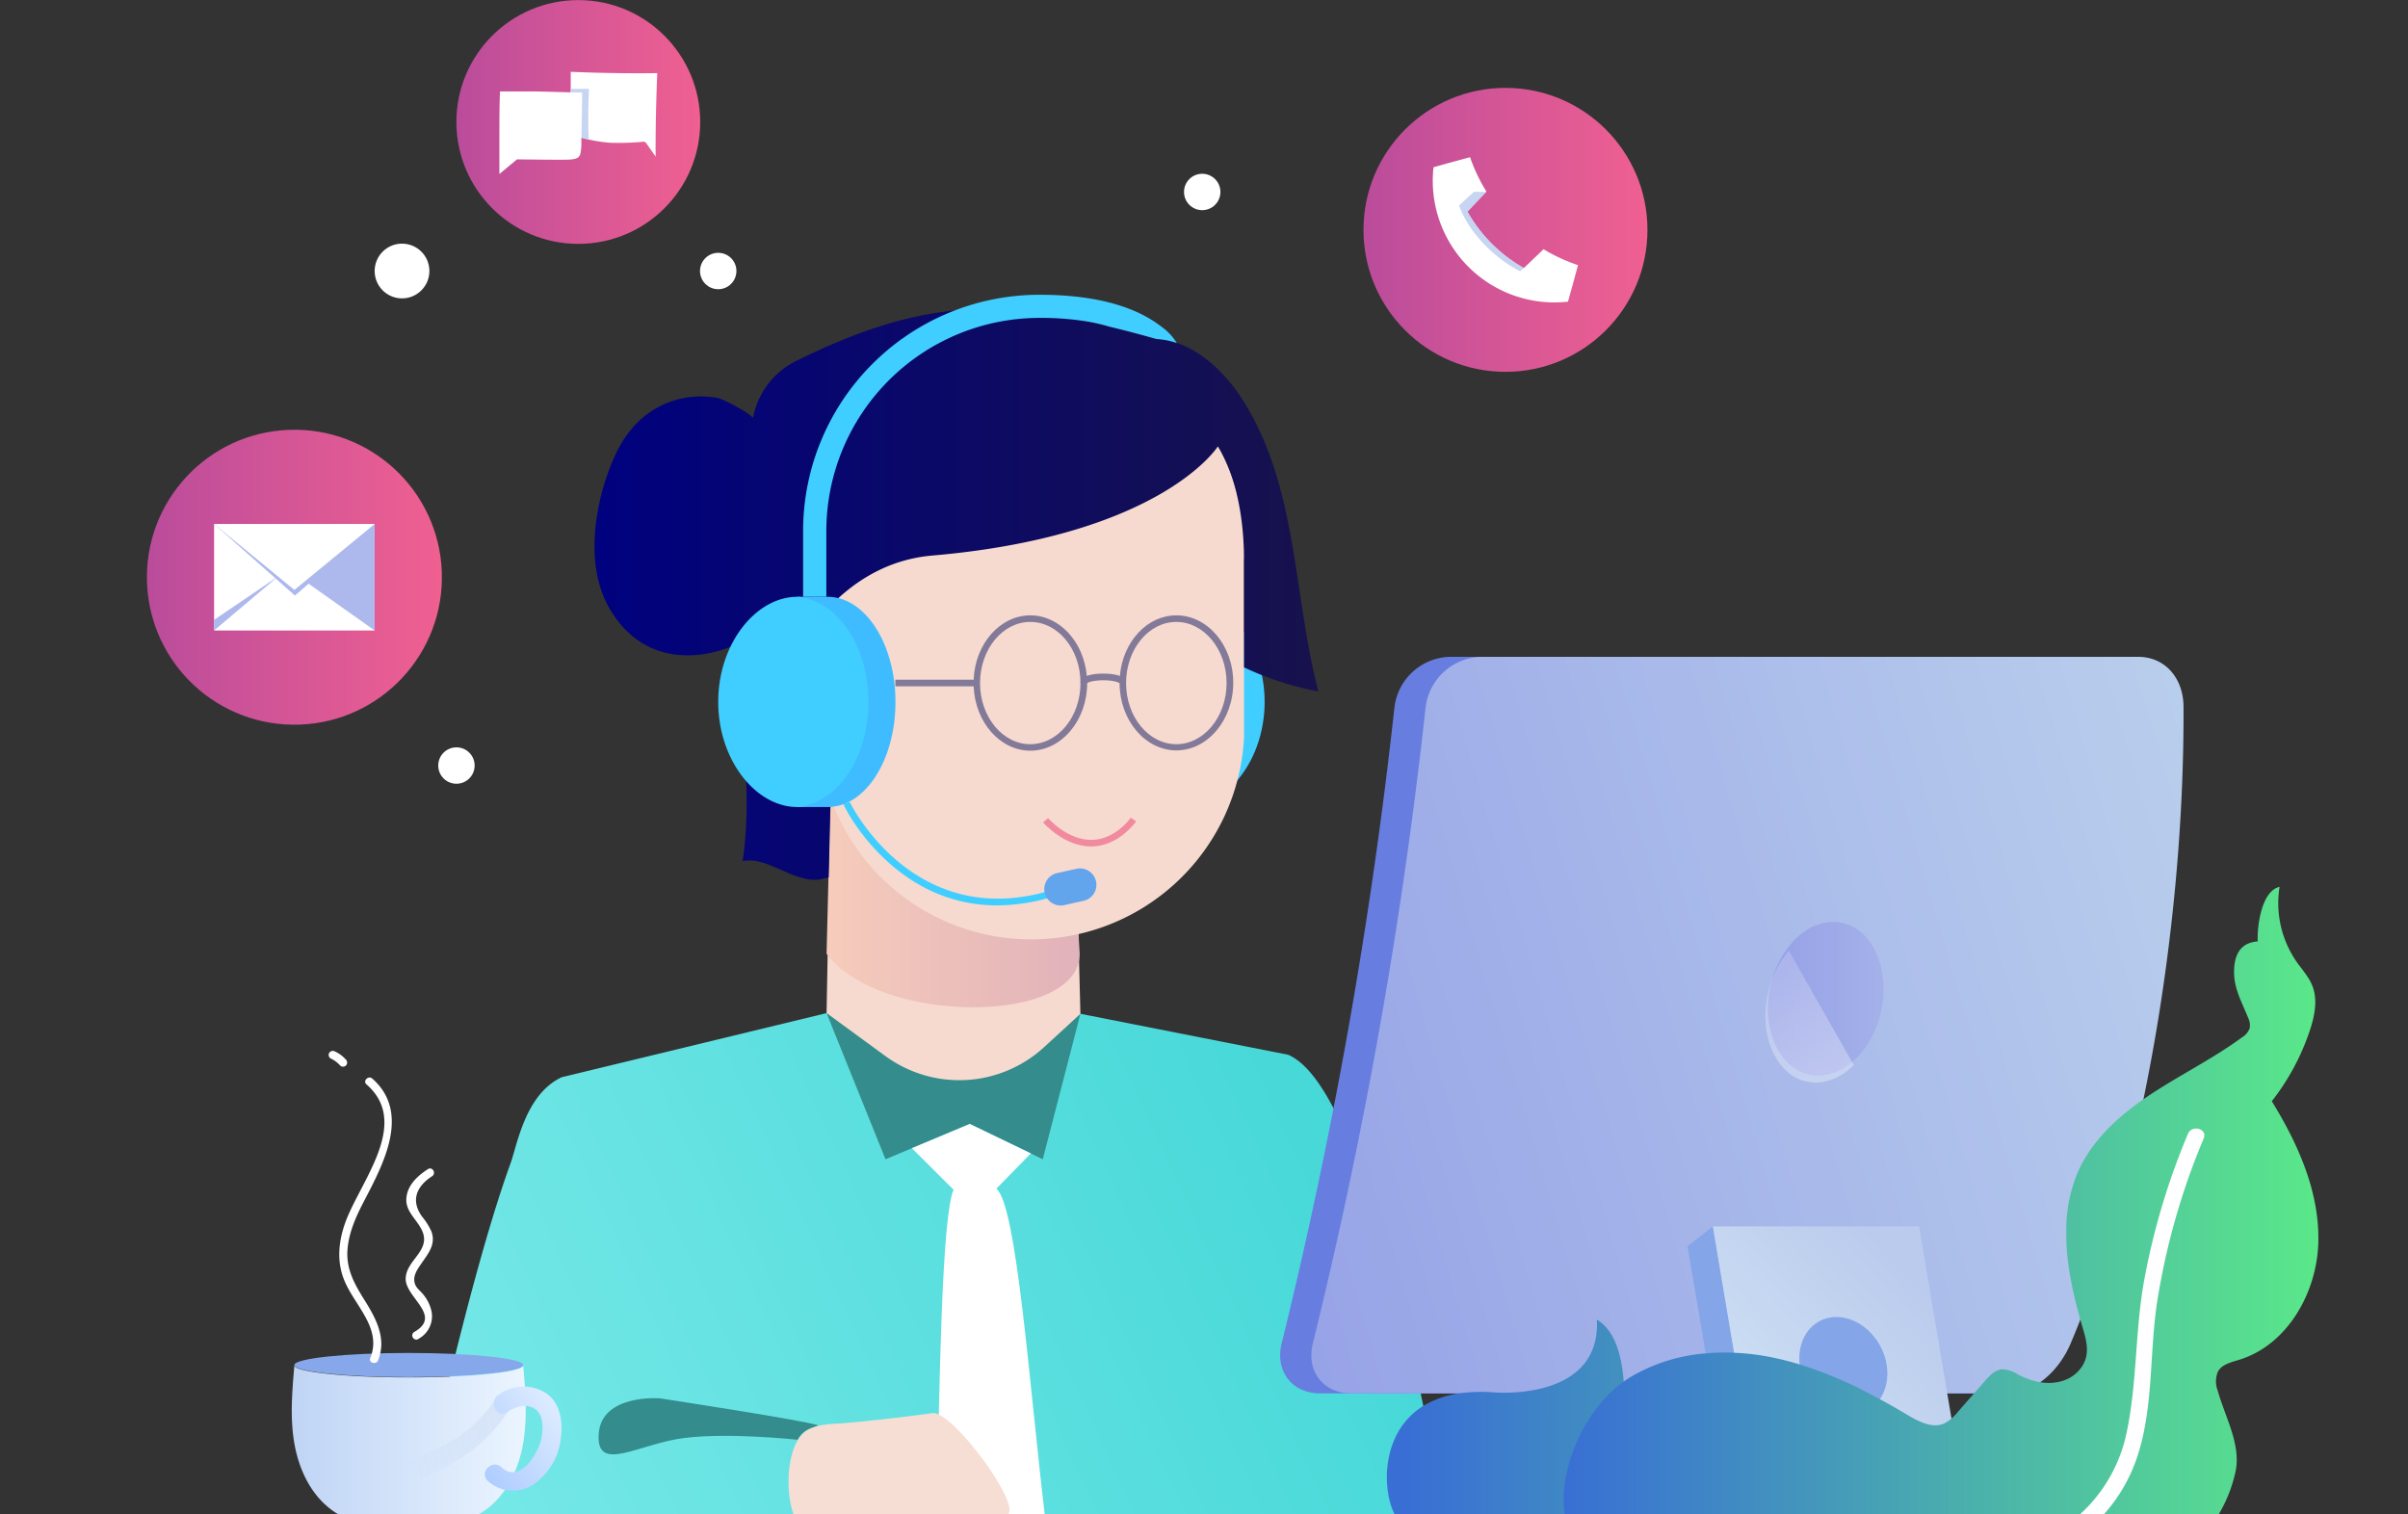 <svg data-name="Layer 1" xmlns="http://www.w3.org/2000/svg" xmlns:xlink="http://www.w3.org/1999/xlink" viewBox="0 0 512 322"><rect x="0" y="0" width="512" height="322" fill="#333333" stroke="none"/><defs><linearGradient id="d" x1="75.7" y1="338.94" x2="487.53" y2="149.44" gradientUnits="userSpaceOnUse"><stop offset="0" stop-color="#7deaea"/><stop offset="1" stop-color="#12c6c6"/></linearGradient><linearGradient id="e" x1="175.75" y1="-59.83" x2="270.01" y2="-59.83" gradientTransform="matrix(1 0 0 -1 0 132)" gradientUnits="userSpaceOnUse"><stop offset="0" stop-color="#f6ccbb"/><stop offset="1" stop-color="#d19fb9"/></linearGradient><linearGradient id="f" x1="126.36" y1="5.6" x2="280.27" y2="5.6" gradientTransform="matrix(1 0 0 -1 0 132)" gradientUnits="userSpaceOnUse"><stop offset="0" stop-color="#00017f"/><stop offset="1" stop-color="#17124c"/></linearGradient><linearGradient id="g" x1="243.26" y1="-123.37" x2="489.71" y2="-51.18" gradientTransform="matrix(1 0 0 -1 0 132)" gradientUnits="userSpaceOnUse"><stop offset="0" stop-color="#939ee6"/><stop offset="1" stop-color="#bbd1ed"/></linearGradient><linearGradient id="a" x1="299.54" y1="301.48" x2="464.39" y2="301.48" gradientUnits="userSpaceOnUse"><stop offset="0" stop-color="#396fd4"/><stop offset="1" stop-color="#5ae889"/></linearGradient><linearGradient id="h" x1="369.55" y1="-178.79" x2="408.79" y2="-141.88" gradientTransform="matrix(1 0 0 -1 0 132)" gradientUnits="userSpaceOnUse"><stop offset="0" stop-color="#d0e4f5"/><stop offset="1" stop-color="#bbcbed"/></linearGradient><linearGradient id="i" x1="332.46" y1="255.39" x2="492.94" y2="255.39" xlink:href="#a"/><linearGradient id="b" x1="289.91" y1="83.12" x2="350.29" y2="83.12" gradientTransform="matrix(1 0 0 -1 0 132)" gradientUnits="userSpaceOnUse"><stop offset="0" stop-color="#ba4c9b"/><stop offset="1" stop-color="#f06091"/></linearGradient><linearGradient id="j" x1="31.23" y1="9.25" x2="93.95" y2="9.25" gradientTransform="matrix(1 .04 .04 -1 -.31 129.59)" xlink:href="#b"/><linearGradient id="k" x1="97.04" y1="106.06" x2="148.88" y2="106.06" xlink:href="#b"/><linearGradient id="l" x1="62.04" y1="306.15" x2="111.78" y2="306.15" gradientUnits="userSpaceOnUse"><stop offset="0" stop-color="#bfd4f5"/><stop offset="1" stop-color="#ebf5ff"/></linearGradient><linearGradient id="c" x1="85.96" y1="-177.15" x2="148.93" y2="-158.81" gradientTransform="matrix(1 0 0 -1 0 132)" gradientUnits="userSpaceOnUse"><stop offset="0" stop-color="#5b7dcc" stop-opacity="0"/><stop offset="1" stop-color="#5375c2" stop-opacity=".3"/></linearGradient><linearGradient id="m" x1="97.61" y1="316.15" x2="119.06" y2="322.4" xlink:href="#c"/><linearGradient id="n" x1="98.59" y1="-182.13" x2="124.01" y2="-163.8" gradientTransform="matrix(1 0 0 -1 0 132)" gradientUnits="userSpaceOnUse"><stop offset="0" stop-color="#a6c7ff"/><stop offset="1" stop-color="#ebf5ff"/></linearGradient><linearGradient id="o" x1="372.09" y1="-82.03" x2="441.37" y2="-82.03" gradientTransform="matrix(.21 .98 .98 -.21 386.27 -185.68)" gradientUnits="userSpaceOnUse"><stop offset="0" stop-color="#939ee6"/><stop offset="1" stop-color="#bbcbed"/></linearGradient><linearGradient id="p" x1="384.76" y1="-107.16" x2="384.76" y2="-73.64" gradientTransform="matrix(1 0 0 -1 0 132)" gradientUnits="userSpaceOnUse"><stop offset="0" stop-color="#fff" stop-opacity=".4"/><stop offset="1" stop-color="#fff" stop-opacity=".2"/></linearGradient></defs><path d="M236.94 149.25c0 10.83 5.5 19.86 12.8 21.91a6.24 6.24 0 002.34.45c8.82 0 16.81-10 16.81-22.36s-8-22.34-16.81-22.34a6.24 6.24 0 00-2.34.45c-7.3 2.05-12.8 11.08-12.8 21.89z" fill="#3fceff"/><path d="M307 322.27H168.82a2.47 2.47 0 01-.1-.29H89c.19-.9.82-3.84 1.77-8.15q.54-2.39 1.19-5.28c1-4.58 2.31-10 3.72-15.86.38-1.56.77-3.14 1.17-4.75 3.49-14.05 7.71-29.57 11.73-40.63 1.43-4 3.14-14.63 10.85-18.24l56.34-13.64 54 .16 44.11 8.7c3.38 1.42 6.62 5.56 9.67 11.39a100.29 100.29 0 014.57 10.26c5.79 14.93 10.62 34.68 13.95 50.35.19.92.38 1.82.57 2.71 2.51 12.12 4.05 21.29 4.33 23 .03.14.03.23.03.27z" fill="url(#d)"/><path fill="#f6dacf" d="M229.28 198.15l.44 17.44L206.19 239l-30.44-23.57.83-45.97 52.7 28.69z"/><path d="M229.57 202.81c0 15.22-42.62 15.17-53.82 0l.83-33.35 52.71 28.69z" fill="url(#e)"/><path d="M174 153a45.3 45.3 0 0090.52 3.72v-37.4a44.29 44.29 0 00-5.52-24.4c-11.25-20-35.9-27.43-55.85-19.84A45.33 45.33 0 00174 115.57z" fill="#f6dacf"/><path d="M264.51 141.91v-22.62c0-16.78-5.56-24.37-5.56-24.37s-11.88 19-60.77 23.22C178 119.88 169 139.36 169 139.36l7.62 30.1-.42 17.12-2.1.48c-5.71.52-11-5.06-16.19-3.93 2.6-17.7-1.58-35.37-2-45.93-1.49.94-17.53 7.43-26.39-7.95-5.45-9.48-2.92-23.34 1.33-32.56 4.77-10.33 13.84-13.45 21.67-12.09 1.23.21 6.95 3.27 7.59 4.29a17 17 0 019.82-12.45c30-14.72 46.92-12.43 76-4.35 7.75.41 14.39 6.65 18.63 13.47 11.37 18.29 10.41 40.86 15.76 61.47a64.3 64.3 0 01-15.81-5.12z" fill="url(#f)"/><path d="M176 126.91h-6.47v44.7H176c8 0 14.4-10 14.4-22.36s-6.46-22.34-14.4-22.34z" fill="#3fbcff"/><path d="M184.66 149.25c0 10.83-5.51 19.86-12.81 21.91a6.24 6.24 0 01-2.34.45c-8.82 0-16.8-10-16.8-22.36s8-22.34 16.8-22.34a6.24 6.24 0 012.34.45c7.3 2.05 12.81 11.08 12.81 21.89zM250.21 72.94a16 16 0 00-4.33-.85c-3.47-1-6.77-1.85-9.95-2.62a41.89 41.89 0 00-4.12-1A61.08 61.08 0 00221 67.6a45.35 45.35 0 00-45.3 45.3v14h-4.94v-14A50.26 50.26 0 01221 62.68c11.54 0 20.34 2.33 26.16 6.95a11.61 11.61 0 013.05 3.31zM212 192.53a33.14 33.14 0 01-17.69-5.08c-9.93-6.15-14.92-16-15-16.6l.7-.11.66-.22c.11.28 13.71 28.07 43.43 18.61l.43 1.33a41 41 0 01-12.53 2.07z" fill="#3fceff"/><path d="M229 184.72a3.49 3.49 0 011.51 6.81l-4.1.91a3.49 3.49 0 01-1.76-6.76l.25-.05z" fill="#62a5ed"/><path d="M229.72 215.59l-8 30.92-15.53-7.51-17.91 7.51-12.53-31.08 12.54 9.16a26.64 26.64 0 0033.8-2z" fill="#348c8c"/><path d="M193.89 244.16l8.86 8.83c-2.52 5.72-3 41.51-3.59 69.31h23c-3.42-29.09-6-65.9-10.3-69.54l7.33-7.5-13-6.26z" fill="#fff"/><path d="M232 180c-5.76 0-10-4.91-10.22-5.12l1.07-.91s4 4.63 9.15 4.63 8.4-4.67 8.43-4.72l1.15.8c-.2.23-3.82 5.32-9.58 5.32z" fill="#f28a9f"/><path d="M447.93 139.67h-139.5a12.19 12.19 0 00-11.92 10.6 1039.13 1039.13 0 01-24 135.41c-1.44 5.86 2.18 10.61 8.15 10.61h139.5a14.62 14.62 0 0013.48-10.61 1039.13 1039.13 0 0024-135.41 9.44 9.44 0 00-8.22-10.53 8.27 8.27 0 00-1.49-.07z" fill="#677de0"/><path d="M454.56 139.67h-139.5a12.19 12.19 0 00-11.92 10.6 1039.13 1039.13 0 01-24 135.41c-1.44 5.86 2.18 10.61 8.15 10.61h139.5c6 0 11.11-5 13.48-10.61 14.2-33.47 24.21-86.3 24-135.41-.02-5.86-3.74-10.61-9.71-10.6z" fill="url(#g)"/><path d="M342.11 322l-.05.19h-2.74l-32.32.07h-10.35a2.59 2.59 0 01-.14-.29c-2.64-5.15-3-17.34 6.11-23a20 20 0 017.92-2.71 32.94 32.94 0 017-.18c5.25.38 22.76-.06 22-15.46 3.67 2.17 5.25 7.24 5.69 13.12q.09 1.25.12 2.52c.26 11.16-2.82 24.03-3.24 25.74z" fill="url(#a)"/><path fill="#84a5e8" d="M364.19 260.79l-5.37 4.23 9.3 55.18h6.08l-10.01-59.41z"/><path fill="url(#h)" d="M408.05 260.79h-43.86l10.01 59.41h43.86l-10.01-59.41z"/><ellipse cx="391.94" cy="290.45" rx="8.92" ry="10.78" transform="rotate(-27.99 391.942 290.455)" fill="#84a5e8"/><path d="M492.93 264.24c-.3 10.7-6.61 21.79-16.85 24.92-1.68.52-3.63.95-4.49 2.49a5.37 5.37 0 00-.07 4c1.68 6 5.24 11.88 3.67 17.88a30.12 30.12 0 01-3.43 8.47H342.11l-.05.19h-9.38a1.23 1.23 0 010-.19c-1.19-8.57 3-19.24 9.58-25.71a23.2 23.2 0 013-2.52c.42-.31.85-.59 1.28-.86a37 37 0 0116.17-5.12 45.38 45.38 0 016.06-.13 51.07 51.07 0 018.1 1c2 .41 3.92.91 5.84 1.5a87.86 87.86 0 0114.67 6.14l2.36 1.25c2 1.07 3.92 2.19 5.84 3.33 2.38 1.41 5.21 2.9 7.76 1.84a9.06 9.06 0 003-2.55l3.39-3.87 2.34-2.67c1-1.13 2.15-2.36 3.66-2.46a6.81 6.81 0 013.41 1.15l.35.17a15.47 15.47 0 004.37 1.44 10 10 0 005.05-.41 7.64 7.64 0 002.86-1.82c2.95-3 1.95-6.4 1-9.55l-.42-1.45c-1.75-6.19-3.13-12.71-3-19.05A31.13 31.13 0 01442 248.8a.91.91 0 01.07-.14c2.9-6.19 8.07-11 13.71-14.93.56-.39 1.12-.77 1.69-1.14 6.32-4.16 13.16-7.53 19.24-12a3.86 3.86 0 001.63-1.93 3.73 3.73 0 00-.37-2.32c-1.17-2.92-2.77-5.78-2.93-8.92s.53-6.92 5-7.23c-.12-3.92 1-10.77 4.65-11.61a21.93 21.93 0 003.62 15.94c1.18 1.67 2.6 3.21 3.35 5.11 1.19 3 .48 6.46-.55 9.54a49.94 49.94 0 01-8.07 15c5.61 9.11 10.19 19.37 9.89 30.07z" fill="url(#i)"/><path d="M468.56 242.08a149.6 149.6 0 00-9.85 34.45c-1.75 11.08-.73 23.05-4.45 33.74a34.53 34.53 0 01-6.91 11.73h-5.08a32.26 32.26 0 009.92-17.45c2.23-10.52 1.77-21.5 3.68-32.11a150.39 150.39 0 019.32-31.29c.81-2.07 4.24-1.15 3.37.93z" fill="#fff"/><path d="M214.38 322a1 1 0 01-.68.29H168.82a2.47 2.47 0 01-.1-.29c-1.93-5.48-1.22-14.24 2.1-17.26a5.46 5.46 0 011.28-.91h.05a7.08 7.08 0 011.62-.61 30 30 0 014.92-.52c7-.6 12.72-1.3 19.63-2.2a2.37 2.37 0 011.29.3c5.15 2.43 16.97 18.77 14.77 21.2z" fill="#f6ded4"/><circle cx="320.1" cy="48.88" r="30.19" fill="url(#b)"/><path d="M335.52 56.38l-1.13 4.19-1 3.58a27.79 27.79 0 01-2.88.16 25.87 25.87 0 01-25.87-25.87 27.79 27.79 0 01.16-2.88l3.58-1 4.19-1.13a36.57 36.57 0 003.48 7.31L312 45a31.58 31.58 0 0012 12l4.2-4a36.53 36.53 0 007.32 3.38z" fill="#fff"/><path d="M312 45l4-4.2h-2.61l-3.17 2.89c2.26 6.1 7.69 11.27 13 14L324 57a31.58 31.58 0 01-12-12z" fill="#c6d5f2"/><circle cx="62.59" cy="122.75" r="31.36" transform="rotate(-2.2 62.51 122.593)" fill="url(#j)"/><path fill="#fff" d="M45.52 111.43h34.14v22.64H45.52z"/><path fill="#adb8ed" d="M59.11 122.59l-13.59 11.48v-2.26l13.59-9.22z"/><path fill="#adb8ed" d="M79.66 111.43v22.64l-14.04-9.95-2.91 2.52-17.19-15.21h34.14z"/><path fill="#fff" d="M45.52 111.43l17.07 14.02 17.07-14.02H45.52z"/><circle cx="122.96" cy="25.94" r="25.92" fill="url(#k)"/><path d="M139.45 33.36l-2-2.85a.72.72 0 00-.3-.3.76.76 0 00-.47-.06 55.77 55.77 0 01-6.84.21c-2.28-.14-6.59-.83-8.49-2.09v-13c6.07.26 12.32.36 18.4.28-.2 4.52-.41 12.65-.34 17.84z" fill="#fff"/><path d="M125.23 18.89h-3.86v9.4a12.46 12.46 0 003.82 1.4c-.19-3.6-.11-7.2.04-10.8z" fill="#c6d5f2"/><path d="M109.93 33.89L106.18 37v-7.48c0-3.29 0-6.79.13-10.08h6.88c2 0 5.23.14 10.59.25 0 3.5-.12 7.16-.17 10.65a10.6 10.6 0 01-.23 2.45c-.24.55-.42 1.17-3.14 1.17-2.24.04-10.31-.07-10.31-.07z" fill="#fff"/><path d="M111.24 290.27c0 1.41-10.89 2.57-24.32 2.57s-24.33-1.16-24.33-2.57 10.89-2.57 24.33-2.57 24.32 1.15 24.32 2.57z" fill="#86a8eb"/><path d="M111.77 299a42.65 42.65 0 01-.47 7.49 27.26 27.26 0 01-1.87 6.57 21.78 21.78 0 01-2.07 3.76 17.65 17.65 0 01-3.43 3.74 19.93 19.93 0 01-2.19 1.47H72c-.2-.1-.4-.22-.6-.34a17.93 17.93 0 01-1.5-1.09c-4.21-3.42-6.52-8.72-7.38-14.07s-.39-10.8.07-16.19c0 .72 2.88 1.38 7.51 1.85 2 .2 4.28.37 6.81.49 3 .14 6.44.22 10 .22 3.08 0 6-.06 8.74-.17 9.12-.37 15.59-1.3 15.59-2.39.13 1.51.26 3 .36 4.54.09 1.34.15 2.72.17 4.12z" fill="url(#l)"/><path d="M105.84 296.75l2.07 3.54a32.5 32.5 0 01-8.65 8.92c-5.46 3.92-13.73 6.68-13.73 6.68L83.41 312a70.17 70.17 0 0013.35-6 30 30 0 009.08-9.25z" fill="url(#c)"/><path d="M106.22 315.26c-.2.31-.41.62-.62.92a31 31 0 01-5.27 5.82H95.9l-.83-1.08s1.4-.93 2.05-1.43a30.86 30.86 0 006-6.24c.35-.47.68-1 1-1.46v-.07z" fill="url(#m)"/><path d="M107.91 300.29c1.68-1.27 4.31-2 6.13-.46 1.56 1.34 1.43 4.22 1.08 6-.6 3.15-4.64 9.81-8.5 6.17-1.92-1.8-4.83 1.09-2.9 2.9a7.85 7.85 0 009.59.82 13.71 13.71 0 005.88-9.47c.55-3.45.13-7.69-2.94-9.9a8.91 8.91 0 00-10.41.36c-2.07 1.58 0 5.14 2.07 3.54z" fill="url(#n)"/><path d="M80.38 289.29c1.94-4.81-.56-9.16-3.1-13.19-2-3.22-3.67-6.31-3.4-10.27.25-3.72 1.85-7.21 3.55-10.47 4-7.69 10-18.71 1.73-26-.84-.74-2.08.5-1.23 1.24 9.59 8.36-1.61 20.94-4.6 29.63-1.4 4-1.76 8.31 0 12.32 2.26 5.25 7.92 10 5.4 16.23-.42 1.05 1.27 1.5 1.69.47zM73.55 225.33a7 7 0 00-2.35-1.75.91.91 0 00-1.2.31.89.89 0 00.32 1.2 6 6 0 012 1.48.88.88 0 001.24 0 .9.9 0 000-1.24zM88.94 284.71a5.43 5.43 0 002.84-5.71 8.32 8.32 0 00-1.71-3.64c-.51-.7-1.38-1.3-1.73-2.07-.77-1.72.29-3.2 1.21-4.54 1.49-2.19 3.21-4.13 2.16-6.94a14.61 14.61 0 00-2-3.15c-2.42-3.4-1.15-6.4 2.16-8.54.94-.61.07-2.13-.88-1.51-2.22 1.43-4.41 3.45-4.59 6.26s2.27 4.42 3.36 6.85c1.91 4.29-3.44 6.21-3.5 10.2s7.88 7.87 1.83 11.31a.86.86 0 00-.31 1.19.87.87 0 001.19.32z" fill="#fff"/><path d="M174 303.11c-2.47-1-33.7-5.76-33.7-5.76s-12.4-1-13 7.55 8.47 2.09 18.19.88 24.08.38 24.08.38c1.16-1.96 2.23-2.28 4.43-3.05z" fill="#348c8c"/><ellipse cx="388.22" cy="212.4" rx="16.51" ry="12.07" transform="rotate(-77.91 388.191 212.407)" fill="url(#o)"/><path d="M394.16 226.48c-2.87 2.86-6.47 4.27-10 3.51-6.5-1.4-10.21-9.74-8.29-18.63a20.56 20.56 0 014.49-9.2z" fill="url(#p)"/><path d="M231.08 143.74c-.64-7.23-5.78-12.89-12-12.89-6.46 0-11.76 6.08-12.06 13.69v1.4c.3 7.61 5.6 13.69 12.06 13.69 6.64 0 12.05-6.43 12.08-14.33v-.06c-.02-.51-.04-1-.08-1.5zm-1.34 1.51c0 7.17-4.79 13-10.68 13s-10.68-5.83-10.68-13 4.79-13 10.68-13 10.6 5.74 10.68 12.83zM250.11 130.85c-6.24 0-11.39 5.67-12 12.9 0 .49-.06 1-.06 1.49 0 7.9 5.44 14.33 12.08 14.33s12.09-6.46 12.09-14.39-5.45-14.33-12.11-14.33zm0 27.4c-5.89 0-10.68-5.83-10.68-13s4.79-13 10.68-13 10.69 5.83 10.69 13-4.8 13-10.69 13z" fill="#837a99"/><path d="M238.05 145.32c-.15-.23-1.33-.66-3.46-.66s-3.31.43-3.47.66a.11.11 0 000-.08h-1.4c0-1.79 3.39-2 4.85-2s4.84.19 4.84 2H238a.22.22 0 00.05.08zM190.38 144.54h17.3v1.4h-17.3z" fill="#837a99"/><circle cx="85.48" cy="57.63" r="5.82" fill="#fff"/><circle cx="255.62" cy="40.82" r="3.87" fill="#fff"/><circle cx="152.71" cy="57.63" r="3.87" fill="#fff"/><circle cx="97.05" cy="162.79" r="3.87" fill="#fff"/></svg>